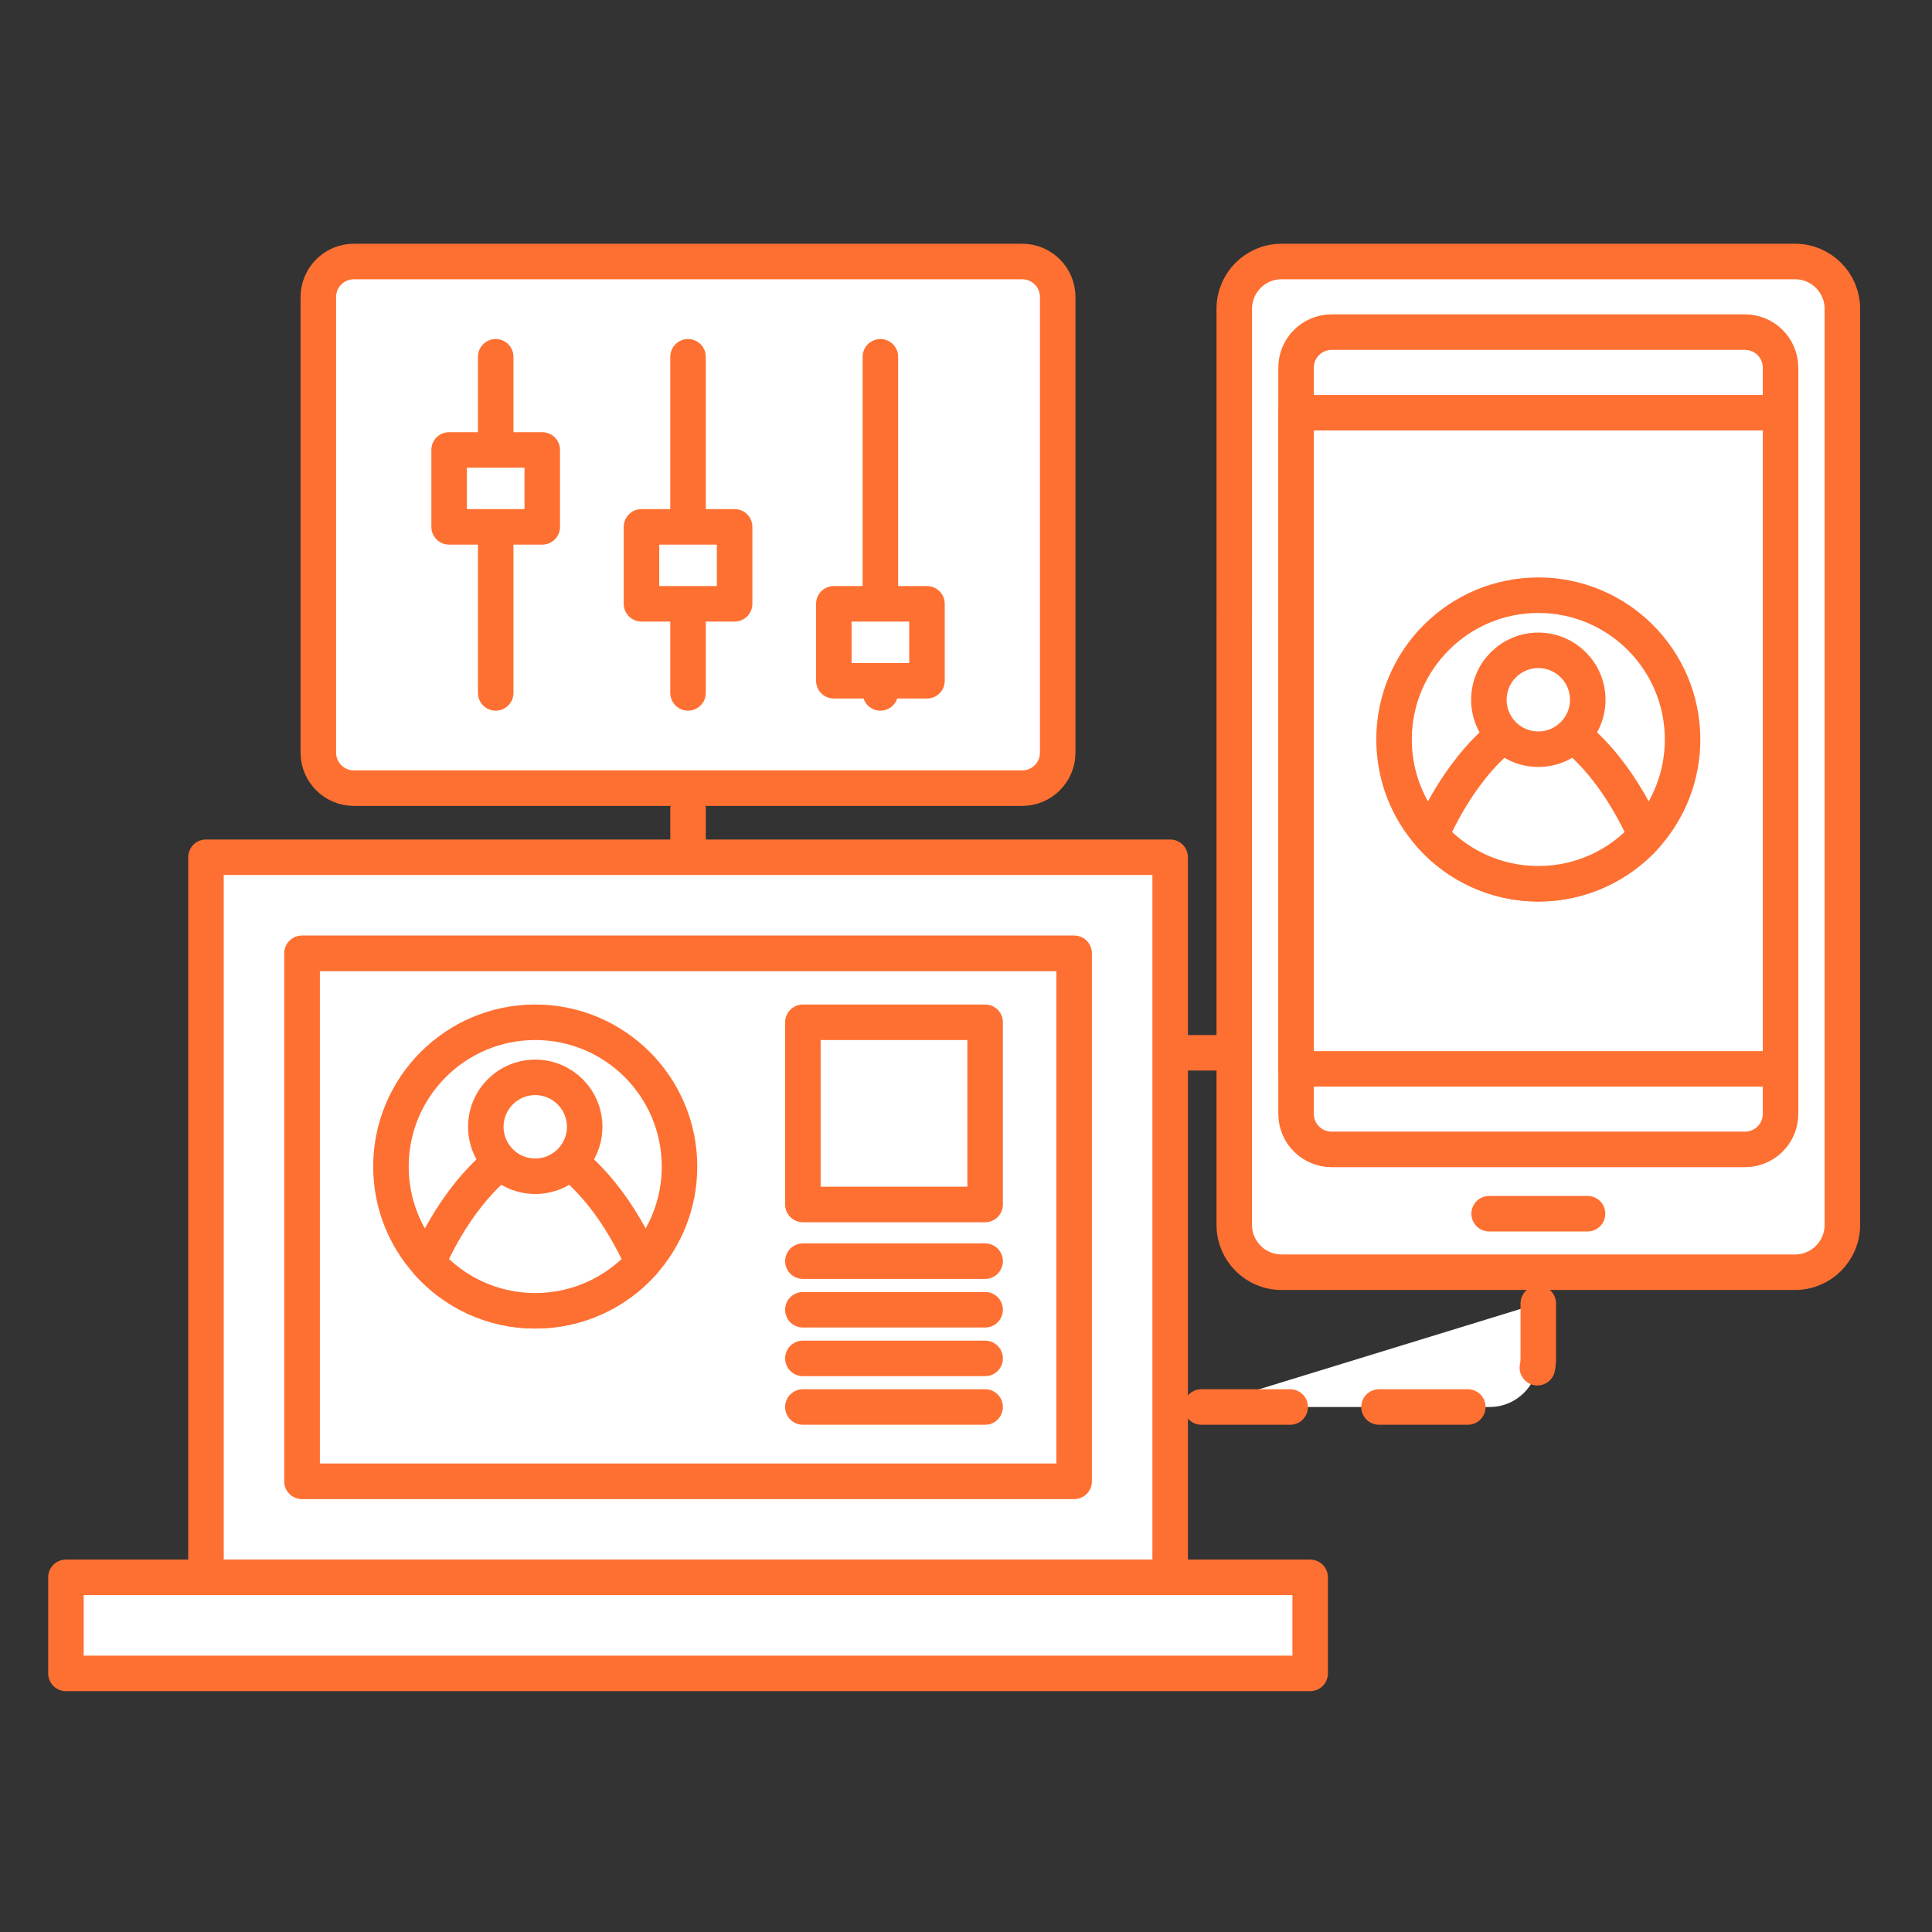 <?xml version="1.0" encoding="utf-8"?>
<!-- Generator: Adobe Illustrator 16.0.0, SVG Export Plug-In . SVG Version: 6.00 Build 0)  -->
<!DOCTYPE svg PUBLIC "-//W3C//DTD SVG 1.1//EN" "http://www.w3.org/Graphics/SVG/1.1/DTD/svg11.dtd">
<svg version="1.1" xmlns="http://www.w3.org/2000/svg" xmlns:xlink="http://www.w3.org/1999/xlink" x="0px" y="0px" width="70px"
	 height="70px" viewBox="0 0 70 70" enable-background="new 0 0 70 70" xml:space="preserve">
<rect x="0" y="0" width="70" height="70" fill="#333333" stroke="none"/>
<g id="Calque_1">
	<g>
		<g>
			<g>
				
					<path fill="#FFFFFF" stroke="#FE7032" stroke-width="1.287" stroke-linecap="round" stroke-linejoin="round" stroke-miterlimit="10" d="
					M44.72,19.686v-8.498c0-0.946,0.766-1.713,1.712-1.713h18.606c0.946,0,1.714,0.767,1.714,1.713v27.098v-1.389v7.485
					c0,0.945-0.768,1.713-1.714,1.713H46.432c-0.946,0-1.712-0.768-1.712-1.713V22.358V19.686z"/>
				<g>
					
						<path fill="#FFFFFF" stroke="#FE7032" stroke-width="1.287" stroke-linecap="round" stroke-linejoin="round" stroke-miterlimit="10" d="
						M63.226,41.645H48.246c-0.711,0-1.287-0.576-1.287-1.287V13.322c0-0.711,0.576-1.288,1.287-1.288h14.979
						c0.711,0,1.287,0.576,1.287,1.288v27.036C64.513,41.068,63.937,41.645,63.226,41.645z"/>
					
						<rect x="46.959" y="14.953" fill="#FFFFFF" stroke="#FE7032" stroke-width="1.287" stroke-linecap="round" stroke-linejoin="round" stroke-miterlimit="10" width="17.554" height="23.774"/>
				</g>
				
					<line fill="#FFFFFF" stroke="#FE7032" stroke-width="1.287" stroke-linecap="round" stroke-linejoin="round" stroke-miterlimit="10" x1="53.954" y1="43.975" x2="57.519" y2="43.975"/>
			</g>
			<g>
				
					<path fill="#FFFFFF" stroke="#FE7032" stroke-width="1.287" stroke-linecap="round" stroke-linejoin="round" stroke-miterlimit="10" d="
					M60.963,26.793c0,1.34-0.503,2.559-1.327,3.483c-0.96,1.071-2.351,1.744-3.9,1.744c-1.547,0-2.943-0.677-3.897-1.748
					c-0.83-0.925-1.33-2.143-1.33-3.48c0-2.884,2.344-5.227,5.228-5.227C58.623,21.566,60.963,23.909,60.963,26.793z"/>
				
					<path fill="#FFFFFF" stroke="#FE7032" stroke-width="1.287" stroke-linecap="round" stroke-linejoin="round" stroke-miterlimit="10" d="
					M59.636,30.277c-0.96,1.071-2.351,1.744-3.9,1.744c-1.547,0-2.943-0.677-3.897-1.748c0.72-1.594,1.951-3.541,3.897-4.43
					C57.686,26.732,58.917,28.679,59.636,30.277z"/>
				
					<circle fill="#FFFFFF" stroke="#FE7032" stroke-width="1.287" stroke-linecap="round" stroke-linejoin="round" stroke-miterlimit="10" cx="55.736" cy="25.354" r="1.791"/>
			</g>
		</g>
		<g>
			<g>
				
					<rect x="10.941" y="34.539" fill="#FFFFFF" stroke="#FE7032" stroke-width="1.287" stroke-linecap="round" stroke-linejoin="round" stroke-miterlimit="10" width="27.977" height="19.133"/>
				
					<path fill="#FFFFFF" stroke="#FE7032" stroke-width="1.287" stroke-linecap="round" stroke-linejoin="round" stroke-miterlimit="10" d="
					M42.396,31.06H7.463V57.15h34.934V31.06z M38.918,53.672H10.941V34.539h27.977V53.672z"/>
			</g>
			
				<rect x="2.389" y="57.15" fill="#FFFFFF" stroke="#FE7032" stroke-width="1.287" stroke-linecap="round" stroke-linejoin="round" stroke-miterlimit="10" width="45.081" height="3.48"/>
			<g>
				<g>
					
						<path fill="#FFFFFF" stroke="#FE7032" stroke-width="1.287" stroke-linecap="round" stroke-linejoin="round" stroke-miterlimit="10" d="
						M24.62,42.266c0,1.34-0.503,2.559-1.327,3.483c-0.96,1.07-2.352,1.743-3.9,1.743s-2.943-0.675-3.897-1.747
						c-0.831-0.925-1.331-2.143-1.331-3.479c0-2.884,2.343-5.227,5.228-5.227C22.28,37.039,24.62,39.382,24.62,42.266z"/>
					
						<path fill="#FFFFFF" stroke="#FE7032" stroke-width="1.287" stroke-linecap="round" stroke-linejoin="round" stroke-miterlimit="10" d="
						M23.293,45.749c-0.96,1.07-2.352,1.743-3.9,1.743s-2.943-0.675-3.897-1.747c0.718-1.594,1.95-3.542,3.897-4.43
						C21.343,42.203,22.574,44.151,23.293,45.749z"/>
					
						<circle fill="#FFFFFF" stroke="#FE7032" stroke-width="1.287" stroke-linecap="round" stroke-linejoin="round" stroke-miterlimit="10" cx="19.393" cy="40.826" r="1.791"/>
				</g>
				<g>
					
						<rect x="29.09" y="37.039" fill="#FFFFFF" stroke="#FE7032" stroke-width="1.287" stroke-linecap="round" stroke-linejoin="round" stroke-miterlimit="10" width="6.603" height="6.602"/>
					
						<line fill="#FFFFFF" stroke="#FE7032" stroke-width="1.287" stroke-linecap="round" stroke-linejoin="round" stroke-miterlimit="10" x1="29.09" y1="45.694" x2="35.693" y2="45.694"/>
					
						<line fill="#FFFFFF" stroke="#FE7032" stroke-width="1.287" stroke-linecap="round" stroke-linejoin="round" stroke-miterlimit="10" x1="29.09" y1="47.455" x2="35.693" y2="47.455"/>
					
						<line fill="#FFFFFF" stroke="#FE7032" stroke-width="1.287" stroke-linecap="round" stroke-linejoin="round" stroke-miterlimit="10" x1="29.09" y1="49.217" x2="35.693" y2="49.217"/>
					
						<line fill="#FFFFFF" stroke="#FE7032" stroke-width="1.287" stroke-linecap="round" stroke-linejoin="round" stroke-miterlimit="10" x1="29.09" y1="50.978" x2="35.693" y2="50.978"/>
				</g>
			</g>
		</g>
		<g>
			
				<path fill="#FFFFFF" stroke="#FE7032" stroke-width="1.287" stroke-linecap="round" stroke-linejoin="round" stroke-miterlimit="10" d="
				M37.037,28.556H12.822c-0.711,0-1.288-0.576-1.288-1.288V10.763c0-0.711,0.577-1.288,1.288-1.288h24.215
				c0.71,0,1.286,0.577,1.286,1.288v16.505C38.323,27.979,37.747,28.556,37.037,28.556z"/>
			<g>
				
					<line fill="#FFFFFF" stroke="#FE7032" stroke-width="1.287" stroke-linecap="round" stroke-linejoin="round" stroke-miterlimit="10" x1="17.96" y1="12.927" x2="17.96" y2="25.105"/>
				
					<rect x="16.272" y="16.302" fill="#FFFFFF" stroke="#FE7032" stroke-width="1.287" stroke-linecap="round" stroke-linejoin="round" stroke-miterlimit="10" width="3.375" height="2.787"/>
				
					<line fill="#FFFFFF" stroke="#FE7032" stroke-width="1.287" stroke-linecap="round" stroke-linejoin="round" stroke-miterlimit="10" x1="24.929" y1="12.927" x2="24.929" y2="25.105"/>
				
					<rect x="23.242" y="19.089" fill="#FFFFFF" stroke="#FE7032" stroke-width="1.287" stroke-linecap="round" stroke-linejoin="round" stroke-miterlimit="10" width="3.375" height="2.788"/>
				
					<line fill="#FFFFFF" stroke="#FE7032" stroke-width="1.287" stroke-linecap="round" stroke-linejoin="round" stroke-miterlimit="10" x1="31.898" y1="12.927" x2="31.898" y2="25.105"/>
				
					<rect x="30.211" y="21.877" fill="#FFFFFF" stroke="#FE7032" stroke-width="1.287" stroke-linecap="round" stroke-linejoin="round" stroke-miterlimit="10" width="3.375" height="2.788"/>
			</g>
		</g>
		
			<line fill="#FFFFFF" stroke="#FE7032" stroke-width="1.287" stroke-linecap="round" stroke-linejoin="round" stroke-miterlimit="10" x1="24.929" y1="30.493" x2="24.929" y2="29.302"/>
		
			<line fill="#FFFFFF" stroke="#FE7032" stroke-width="1.287" stroke-linecap="round" stroke-linejoin="round" stroke-miterlimit="10" x1="44.153" y1="38.144" x2="42.962" y2="38.144"/>
		
			<path fill="#FFFFFF" stroke="#FE7032" stroke-width="1.287" stroke-linecap="round" stroke-linejoin="round" stroke-miterlimit="10" stroke-dasharray="3.218" d="
			M43.528,50.978h10.446c0.974,0,1.761-0.789,1.761-1.761v-1.989"/>
	</g>
</g>
<g id="Calque_2" display="none">
	<g display="inline">
		
			<path fill="#FFFFFF" stroke="#FE7032" stroke-width="1.287" stroke-linecap="round" stroke-linejoin="round" stroke-miterlimit="10" d="
			M38.17,9.368V6.663c0.329,0.574,1.838,1.3,3.585,1.981c1.01,0.393,2.06,0.667,3.12,0.893c10.799,2.299,9.45,14.916,9.45,14.916
			c0.621,6.835-5.393,6.44-5.393,6.44l-7.885-2.137l-7.887,2.137c0,0-6.013,0.395-5.392-6.44
			C27.769,24.453,26.207,11.115,38.17,9.368z"/>
		
			<path fill="#FFFFFF" stroke="#FE7032" stroke-width="1.287" stroke-linecap="round" stroke-linejoin="round" stroke-miterlimit="10" d="
			M31.49,22.516c2.057-1.249,3.343-3.066,3.343-3.066c3.331,3.528,9.897,3.061,9.897,3.061l-2.015-3.19
			c4.034,0.017,7.878,3.19,7.878,3.19c0.781,0.338,1.356,1.464,1.356,2.813c0,1.615-0.82,2.932-1.84,2.932
			c-0.051,0-0.103-0.023-0.151-0.028c-1.073,3.745-3.386,6.959-6.638,7.996v4.034l-2.272,4.196l-2.273-4.196v-4.04
			c-3.229-1.043-5.551-4.256-6.632-7.99c-0.051,0.005-0.102,0.028-0.157,0.028c-1.019,0-1.84-1.317-1.84-2.932
			C30.145,23.979,30.713,22.859,31.49,22.516z"/>
		
			<path fill="#FFFFFF" stroke="#FE7032" stroke-width="1.287" stroke-linecap="round" stroke-linejoin="round" stroke-miterlimit="10" d="
			M42.714,32.017c-0.4,0.471-1,0.771-1.666,0.771c-0.668,0-1.267-0.3-1.669-0.771"/>
		<g>
			
				<path fill="#FFFFFF" stroke="#FE7032" stroke-width="1.287" stroke-linecap="round" stroke-linejoin="round" stroke-miterlimit="10" d="
				M46.823,26.021c-0.403-0.471-1.001-0.771-1.668-0.771c-0.669,0-1.266,0.3-1.668,0.771l0.755,0.526"/>
			
				<path fill="#FFFFFF" stroke="#FE7032" stroke-width="1.287" stroke-linecap="round" stroke-linejoin="round" stroke-miterlimit="10" d="
				M38.607,26.021c-0.402-0.471-0.999-0.771-1.669-0.771c-0.667,0-1.265,0.3-1.667,0.771l0.755,0.526"/>
		</g>
		
			<path fill="#FFFFFF" stroke="#FE7032" stroke-width="1.287" stroke-linecap="round" stroke-linejoin="round" stroke-miterlimit="10" d="
			M31.658,41.344l7.116-1.087l2.273,4.196l2.272-4.196l7.115,1.087c2.956,0.826,4.954,3.182,4.954,5.836v16.263H26.705V47.18
			C26.705,44.525,28.703,42.17,31.658,41.344z"/>
		<g>
			
				<line fill="#FFFFFF" stroke="#FE7032" stroke-width="1.287" stroke-linecap="round" stroke-linejoin="round" stroke-miterlimit="10" x1="48.933" y1="50.739" x2="48.933" y2="60.034"/>
			
				<line fill="#FFFFFF" stroke="#FE7032" stroke-width="1.287" stroke-linecap="round" stroke-linejoin="round" stroke-miterlimit="10" x1="33.162" y1="50.739" x2="33.162" y2="63.442"/>
		</g>
		<g>
			
				<path fill="#FFFFFF" stroke="#FE7032" stroke-width="1.287" stroke-linecap="round" stroke-linejoin="round" stroke-miterlimit="10" d="
				M31.922,60.104H4.963c-1.421,0-2.574-1.152-2.574-2.574V42.16c0-1.423,1.153-2.574,2.574-2.574h26.958
				c1.421,0,2.575,1.151,2.575,2.574v15.37C34.497,58.952,33.343,60.104,31.922,60.104z"/>
			
				<rect x="7.396" y="60.104" fill="#FFFFFF" stroke="#FE7032" stroke-width="1.287" stroke-linecap="round" stroke-linejoin="round" stroke-miterlimit="10" width="38.381" height="3.338"/>
		</g>
		
			<line fill="#FFFFFF" stroke="#FE7032" stroke-width="1.287" stroke-linecap="round" stroke-linejoin="round" stroke-miterlimit="10" x1="45.776" y1="63.442" x2="66.752" y2="63.442"/>
		
			<rect x="2.389" y="12.198" fill="#FFFFFF" stroke="#FE7032" stroke-width="1.287" stroke-linecap="round" stroke-linejoin="round" stroke-miterlimit="10" width="20.002" height="19.843"/>
		
			<rect x="2.389" y="12.198" fill="#FFFFFF" stroke="#FE7032" stroke-width="1.287" stroke-linecap="round" stroke-linejoin="round" stroke-miterlimit="10" width="20.002" height="4.416"/>
		<g>
			
				<line fill="#FFFFFF" stroke="#FE7032" stroke-width="1.287" stroke-linecap="round" stroke-linejoin="round" stroke-miterlimit="10" x1="4.795" y1="19.488" x2="10.961" y2="19.488"/>
			
				<line fill="#FFFFFF" stroke="#FE7032" stroke-width="1.287" stroke-linecap="round" stroke-linejoin="round" stroke-miterlimit="10" x1="4.795" y1="21.919" x2="15.773" y2="21.919"/>
			
				<line fill="#FFFFFF" stroke="#FE7032" stroke-width="1.287" stroke-linecap="round" stroke-linejoin="round" stroke-miterlimit="10" x1="13.819" y1="19.488" x2="15.773" y2="19.488"/>
			
				<line fill="#FFFFFF" stroke="#FE7032" stroke-width="1.287" stroke-linecap="round" stroke-linejoin="round" stroke-miterlimit="10" x1="18.029" y1="21.919" x2="19.984" y2="21.919"/>
		</g>
		
			<rect x="5.772" y="25.342" fill="#FFFFFF" stroke="#FE7032" stroke-width="1.287" stroke-linecap="round" stroke-linejoin="round" stroke-miterlimit="10" width="20.002" height="19.842"/>
		
			<rect x="5.772" y="25.342" fill="#FFFFFF" stroke="#FE7032" stroke-width="1.287" stroke-linecap="round" stroke-linejoin="round" stroke-miterlimit="10" width="20.002" height="4.416"/>
		<g>
			<g>
				
					<polyline fill="#FFFFFF" stroke="#FE7032" stroke-width="1.287" stroke-linecap="round" stroke-linejoin="round" stroke-miterlimit="10" points="
					11.276,40.032 8.278,37.099 11.276,34.165 				"/>
				
					<polyline fill="#FFFFFF" stroke="#FE7032" stroke-width="1.287" stroke-linecap="round" stroke-linejoin="round" stroke-miterlimit="10" points="
					20.271,34.165 23.27,37.099 20.271,40.032 				"/>
			</g>
			
				<line fill="#FFFFFF" stroke="#FE7032" stroke-width="1.287" stroke-linecap="round" stroke-linejoin="round" stroke-miterlimit="10" x1="13.425" y1="42.598" x2="18.122" y2="32.381"/>
		</g>
	</g>
</g>
<g id="Calque_3" display="none">
	<g display="inline">
		<g>
			<path fill="#FFFFFF" stroke="#FE7032" stroke-width="0.644" stroke-miterlimit="10" d="M58.755,44.152H10.862
				c-0.311,0-0.564-0.253-0.564-0.563V12.695c0-0.311,0.253-0.563,0.564-0.563h47.893c0.312,0,0.563,0.252,0.563,0.563V43.59
				C59.318,43.899,59.066,44.152,58.755,44.152z"/>
			<path fill="#FFFFFF" stroke="#FE7032" stroke-width="0.644" stroke-miterlimit="10" d="M22.62,12.132H10.789
				c-0.271,0-0.491,0.219-0.491,0.49v31.041c0,0.271,0.22,0.49,0.491,0.49H22.62V12.132z"/>
			<path fill="#FFFFFF" stroke="#FE7032" stroke-width="0.644" stroke-miterlimit="10" d="M58.829,12.132H45.774v32.021h13.055
				c0.27,0,0.489-0.22,0.489-0.49V12.622C59.318,12.351,59.099,12.132,58.829,12.132z"/>
			
				<path fill="none" stroke="#FE7032" stroke-width="1.287" stroke-linecap="round" stroke-linejoin="round" stroke-miterlimit="10" d="
				M58.755,44.152H10.862c-0.311,0-0.564-0.253-0.564-0.563V12.695c0-0.311,0.253-0.563,0.564-0.563h47.893
				c0.312,0,0.563,0.252,0.563,0.563V43.59C59.318,43.899,59.066,44.152,58.755,44.152z"/>
			<path fill="#FFFFFF" stroke="#FE7032" stroke-width="0.644" stroke-miterlimit="10" d="M55.123,40.595h-40.63
				c-0.311,0-0.563-0.252-0.563-0.563V16.385c0-0.312,0.252-0.563,0.563-0.563h40.63c0.313,0,0.564,0.252,0.564,0.563v23.646
				C55.688,40.343,55.436,40.595,55.123,40.595z"/>
			<path fill="#FFFFFF" stroke="#FE7032" stroke-width="0.644" stroke-miterlimit="10" d="M55.688,21.088v-4.776
				c0-0.271-0.22-0.491-0.49-0.491H14.42c-0.271,0-0.491,0.219-0.491,0.491v4.776H55.688z"/>
			
				<rect x="13.93" y="27.063" fill="#FFFFFF" stroke="#FE7032" stroke-width="0.644" stroke-miterlimit="10" width="41.758" height="4.108"/>
			<path fill="#FFFFFF" stroke="#FE7032" stroke-width="0.644" stroke-miterlimit="10" d="M13.93,36.025v4.078
				c0,0.271,0.219,0.491,0.491,0.491h40.777c0.271,0,0.49-0.22,0.49-0.491v-4.078H13.93z"/>
			
				<path fill="none" stroke="#FE7032" stroke-width="1.287" stroke-linecap="round" stroke-linejoin="round" stroke-miterlimit="10" d="
				M55.123,40.595h-40.63c-0.311,0-0.563-0.252-0.563-0.563V16.385c0-0.312,0.252-0.563,0.563-0.563h40.63
				c0.313,0,0.564,0.252,0.564,0.563v23.646C55.688,40.343,55.436,40.595,55.123,40.595z"/>
			<polygon fill="#FFFFFF" stroke="#FE7032" stroke-width="0.644" stroke-miterlimit="10" points="25.584,52.585 28.22,44.152 
				41.266,44.152 43.901,52.585 			"/>
			<polygon fill="#FFFFFF" stroke="#FE7032" stroke-width="0.644" stroke-miterlimit="10" points="34.57,52.585 43.901,52.585 
				41.266,44.152 34.57,44.152 			"/>
			
				<polygon fill="none" stroke="#FE7032" stroke-width="1.287" stroke-linecap="round" stroke-linejoin="round" stroke-miterlimit="10" points="
				25.584,52.585 28.22,44.152 41.266,44.152 43.901,52.585 			"/>
			<path fill="#FFFFFF" stroke="#FE7032" stroke-width="0.644" stroke-miterlimit="10" d="M45.272,56.671H23.027
				c-0.188,0-0.341-0.153-0.341-0.343v-3.401c0-0.188,0.153-0.342,0.341-0.342h22.246c0.188,0,0.341,0.154,0.341,0.342v3.401
				C45.613,56.518,45.461,56.671,45.272,56.671z"/>
			
				<path fill="none" stroke="#FE7032" stroke-width="1.287" stroke-linecap="round" stroke-linejoin="round" stroke-miterlimit="10" d="
				M45.272,56.671H23.027c-0.188,0-0.341-0.153-0.341-0.343v-3.401c0-0.188,0.153-0.342,0.341-0.342h22.246
				c0.188,0,0.341,0.154,0.341,0.342v3.401C45.613,56.518,45.461,56.671,45.272,56.671z"/>
		</g>
		<g>
			
				<rect x="15.915" y="15.821" fill="#FFFFFF" stroke="#FE7032" stroke-width="0.644" stroke-miterlimit="10" width="37.972" height="24.713"/>
			
				<rect x="15.915" y="15.821" fill="none" stroke="#FE7032" stroke-width="1.287" stroke-linecap="round" stroke-linejoin="round" stroke-miterlimit="10" width="37.972" height="24.713"/>
			
				<rect x="15.915" y="15.821" fill="#FFFFFF" stroke="#FE7032" stroke-width="0.644" stroke-miterlimit="10" width="37.972" height="4.701"/>
			
				<rect x="17.597" y="22.263" fill="#FFFFFF" stroke="#FE7032" stroke-width="0.644" stroke-miterlimit="10" width="6.519" height="16.048"/>
			
				<rect x="15.915" y="15.821" fill="none" stroke="#FE7032" stroke-width="1.287" stroke-linecap="round" stroke-linejoin="round" stroke-miterlimit="10" width="37.972" height="4.701"/>
		</g>
		<g>
			
				<line fill="none" stroke="#FE7032" stroke-width="1.287" stroke-linecap="round" stroke-linejoin="round" stroke-miterlimit="10" x1="26.404" y1="24.176" x2="49.949" y2="24.176"/>
			
				<line fill="none" stroke="#FE7032" stroke-width="1.287" stroke-linecap="round" stroke-linejoin="round" stroke-miterlimit="10" x1="26.404" y1="27.112" x2="30.37" y2="27.112"/>
			
				<line fill="none" stroke="#FE7032" stroke-width="1.287" stroke-linecap="round" stroke-linejoin="round" stroke-miterlimit="10" x1="32.589" y1="27.324" x2="37.04" y2="27.324"/>
			
				<line fill="none" stroke="#FE7032" stroke-width="1.287" stroke-linecap="round" stroke-linejoin="round" stroke-miterlimit="10" x1="50.226" y1="27.612" x2="46.969" y2="27.612"/>
			
				<line fill="none" stroke="#FE7032" stroke-width="1.287" stroke-linecap="round" stroke-linejoin="round" stroke-miterlimit="10" x1="39.117" y1="27.612" x2="43.766" y2="27.612"/>
			
				<line fill="none" stroke="#FE7032" stroke-width="1.287" stroke-linecap="round" stroke-linejoin="round" stroke-miterlimit="10" x1="29.576" y1="29.724" x2="32.919" y2="29.724"/>
			
				<line fill="none" stroke="#FE7032" stroke-width="1.287" stroke-linecap="round" stroke-linejoin="round" stroke-miterlimit="10" x1="37.04" y1="29.998" x2="40.287" y2="29.998"/>
			
				<line fill="none" stroke="#FE7032" stroke-width="1.287" stroke-linecap="round" stroke-linejoin="round" stroke-miterlimit="10" x1="43.638" y1="30.049" x2="48.032" y2="30.049"/>
			
				<line fill="none" stroke="#FE7032" stroke-width="1.287" stroke-linecap="round" stroke-linejoin="round" stroke-miterlimit="10" stroke-dasharray="3.218,5.149" x1="26.717" y1="32.422" x2="50.226" y2="32.422"/>
			
				<line fill="none" stroke="#FE7032" stroke-width="1.287" stroke-linecap="round" stroke-linejoin="round" stroke-miterlimit="10" stroke-dasharray="9.654,5.149" x1="26.717" y1="35.448" x2="50.226" y2="35.448"/>
			<g>
				<g>
					<g>
						
							<line fill="none" stroke="#FE7032" stroke-width="1.287" stroke-linecap="round" stroke-linejoin="round" x1="26.717" y1="38.311" x2="29.935" y2="38.311"/>
						
							<line fill="none" stroke="#FE7032" stroke-width="1.287" stroke-linecap="round" stroke-linejoin="round" stroke-dasharray="6.566,5.253" x1="35.188" y1="38.311" x2="44.381" y2="38.311"/>
						
							<line fill="none" stroke="#FE7032" stroke-width="1.287" stroke-linecap="round" stroke-linejoin="round" x1="47.007" y1="38.311" x2="50.226" y2="38.311"/>
					</g>
				</g>
			</g>
		</g>
		<g>
			<g>
				<g>
					
						<line fill="none" stroke="#FE7032" stroke-width="1.287" stroke-linecap="round" stroke-linejoin="round" x1="18.943" y1="18.526" x2="22.161" y2="18.526"/>
					
						<line fill="none" stroke="#FE7032" stroke-width="1.287" stroke-linecap="round" stroke-linejoin="round" stroke-dasharray="5.563,4.45" x1="26.611" y1="18.526" x2="44.412" y2="18.526"/>
					
						<line fill="none" stroke="#FE7032" stroke-width="1.287" stroke-linecap="round" stroke-linejoin="round" x1="46.639" y1="18.526" x2="49.856" y2="18.526"/>
				</g>
			</g>
		</g>
		<g>
			<path fill="#FFFFFF" stroke="#FE7032" stroke-width="0.644" stroke-miterlimit="10" d="M41.234,21.509H26.987
				c-0.366,0-0.664-0.297-0.664-0.664v-8.24c0-0.367,0.297-0.664,0.664-0.664h14.247c0.367,0,0.664,0.297,0.664,0.664v8.24
				C41.898,21.212,41.602,21.509,41.234,21.509z"/>
			<path fill="#FFFFFF" stroke="#FE7032" stroke-width="0.644" stroke-miterlimit="10" d="M66.088,29.889H51.842
				c-0.367,0-0.664-0.298-0.664-0.664v-8.241c0-0.366,0.297-0.664,0.664-0.664h14.246c0.367,0,0.664,0.297,0.664,0.664v8.241
				C66.752,29.591,66.455,29.889,66.088,29.889z"/>
			<path fill="#FFFFFF" stroke="#FE7032" stroke-width="0.644" stroke-miterlimit="10" d="M64.265,47.476H50.018
				c-0.366,0-0.663-0.297-0.663-0.663v-8.241c0-0.366,0.297-0.663,0.663-0.663h14.247c0.367,0,0.663,0.297,0.663,0.663v8.241
				C64.928,47.179,64.632,47.476,64.265,47.476z"/>
			<path fill="#FFFFFF" stroke="#FE7032" stroke-width="0.644" stroke-miterlimit="10" d="M17.3,29.468H3.053
				c-0.366,0-0.664-0.297-0.664-0.664v-8.241c0-0.367,0.297-0.664,0.664-0.664H17.3c0.366,0,0.663,0.297,0.663,0.664v8.241
				C17.963,29.171,17.666,29.468,17.3,29.468z"/>
			<path fill="#FFFFFF" stroke="#FE7032" stroke-width="0.644" stroke-miterlimit="10" d="M19.915,47.688H5.669
				c-0.367,0-0.664-0.3-0.664-0.665v-8.241c0-0.367,0.297-0.663,0.664-0.663h14.246c0.367,0,0.665,0.296,0.665,0.663v8.241
				C20.579,47.388,20.282,47.688,19.915,47.688z"/>
			<path fill="#FFFFFF" stroke="#FE7032" stroke-width="0.644" stroke-miterlimit="10" d="M41.32,11.941h-7.318v9.568h7.318
				c0.32,0,0.578-0.259,0.578-0.578v-8.413C41.898,12.199,41.641,11.941,41.32,11.941z"/>
			<path fill="#FFFFFF" stroke="#FE7032" stroke-width="0.644" stroke-miterlimit="10" d="M66.088,29.889H51.842
				c-0.367,0-0.664-0.298-0.664-0.664v-8.241c0-0.366,0.297-0.664,0.664-0.664h14.246c0.367,0,0.664,0.297,0.664,0.664v8.241
				C66.752,29.591,66.455,29.889,66.088,29.889z"/>
			<path fill="#FFFFFF" stroke="#FE7032" stroke-width="0.644" stroke-miterlimit="10" d="M66.174,20.32H58.65v9.569h7.523
				c0.319,0,0.578-0.259,0.578-0.578v-8.414C66.752,20.58,66.493,20.32,66.174,20.32z"/>
			<path fill="#FFFFFF" stroke="#FE7032" stroke-width="0.644" stroke-miterlimit="10" d="M64.265,47.476H50.018
				c-0.366,0-0.663-0.297-0.663-0.663v-8.241c0-0.366,0.297-0.663,0.663-0.663h14.247c0.367,0,0.663,0.297,0.663,0.663v8.241
				C64.928,47.179,64.632,47.476,64.265,47.476z"/>
			<path fill="#FFFFFF" stroke="#FE7032" stroke-width="0.644" stroke-miterlimit="10" d="M17.3,29.468H3.053
				c-0.366,0-0.664-0.297-0.664-0.664v-8.241c0-0.367,0.297-0.664,0.664-0.664H17.3c0.366,0,0.663,0.297,0.663,0.664v8.241
				C17.963,29.171,17.666,29.468,17.3,29.468z"/>
			<path fill="#FFFFFF" stroke="#FE7032" stroke-width="0.644" stroke-miterlimit="10" d="M17.385,19.9h-6.911v9.568h6.911
				c0.319,0,0.578-0.258,0.578-0.578v-8.413C17.963,20.159,17.705,19.9,17.385,19.9z"/>
			<path fill="#FFFFFF" stroke="#FE7032" stroke-width="0.644" stroke-miterlimit="10" d="M20.001,38.118h-7.287v9.569h7.287
				c0.319,0,0.578-0.261,0.578-0.579v-8.412C20.579,38.377,20.32,38.118,20.001,38.118z"/>
			
				<path fill="none" stroke="#FE7032" stroke-width="1.287" stroke-linecap="round" stroke-linejoin="round" stroke-miterlimit="10" d="
				M41.234,21.509H26.987c-0.366,0-0.664-0.297-0.664-0.664v-8.24c0-0.367,0.297-0.664,0.664-0.664h14.247
				c0.367,0,0.664,0.297,0.664,0.664v8.24C41.898,21.212,41.602,21.509,41.234,21.509z"/>
			
				<path fill="none" stroke="#FE7032" stroke-width="1.287" stroke-linecap="round" stroke-linejoin="round" stroke-miterlimit="10" d="
				M66.088,29.889H51.842c-0.367,0-0.664-0.298-0.664-0.664v-8.241c0-0.366,0.297-0.664,0.664-0.664h14.246
				c0.367,0,0.664,0.297,0.664,0.664v8.241C66.752,29.591,66.455,29.889,66.088,29.889z"/>
			
				<path fill="none" stroke="#FE7032" stroke-width="1.287" stroke-linecap="round" stroke-linejoin="round" stroke-miterlimit="10" d="
				M64.265,47.476H50.018c-0.366,0-0.663-0.297-0.663-0.663v-8.241c0-0.366,0.297-0.663,0.663-0.663h14.247
				c0.367,0,0.663,0.297,0.663,0.663v8.241C64.928,47.179,64.632,47.476,64.265,47.476z"/>
			
				<path fill="none" stroke="#FE7032" stroke-width="1.287" stroke-linecap="round" stroke-linejoin="round" stroke-miterlimit="10" d="
				M17.3,29.468H3.053c-0.366,0-0.664-0.297-0.664-0.664v-8.241c0-0.367,0.297-0.664,0.664-0.664H17.3
				c0.366,0,0.663,0.297,0.663,0.664v8.241C17.963,29.171,17.666,29.468,17.3,29.468z"/>
			
				<path fill="none" stroke="#FE7032" stroke-width="1.287" stroke-linecap="round" stroke-linejoin="round" stroke-miterlimit="10" d="
				M19.915,47.688H5.669c-0.367,0-0.664-0.3-0.664-0.665v-8.241c0-0.367,0.297-0.663,0.664-0.663h14.246
				c0.367,0,0.665,0.296,0.665,0.663v8.241C20.579,47.388,20.282,47.688,19.915,47.688z"/>
		</g>
		<g>
			<path fill="#FFFFFF" stroke="#FE7032" stroke-width="0.644" stroke-miterlimit="10" d="M8.867,51.524
				c0.085-0.308,0.203-0.602,0.35-0.876l-0.94-0.877c0.432-0.71,1.02-1.317,1.716-1.77l0.903,0.922
				c0.252-0.141,0.519-0.257,0.799-0.346l0.107-1.336c0.387-0.087,0.789-0.131,1.202-0.131s0.814,0.044,1.202,0.131l-0.132,1.299
				c0.299,0.084,0.585,0.201,0.854,0.345l1.088-0.882c0.657,0.428,1.219,0.993,1.643,1.652l-1.014,0.933
				c0.162,0.292,0.291,0.605,0.381,0.936h1.393c0.074,0.358,0.112,0.731,0.112,1.113c0,0.419-0.047,0.829-0.135,1.22l-1.368-0.005
				c-0.083,0.302-0.198,0.591-0.342,0.862l1.003,0.856c-0.454,0.724-1.071,1.334-1.8,1.781l-0.778-0.963
				c-0.283,0.171-0.586,0.31-0.906,0.411v1.233c-0.388,0.085-0.789,0.131-1.202,0.131s-0.815-0.046-1.202-0.131l0-1.2
				c-0.317-0.09-0.621-0.217-0.903-0.377l-0.905,0.815c-0.674-0.437-1.246-1.02-1.674-1.7l0.976-0.699
				c-0.163-0.278-0.294-0.577-0.391-0.891l-1.292-0.125c-0.088-0.391-0.136-0.801-0.136-1.22c0-0.382,0.039-0.754,0.112-1.113H8.867
				z"/>
			
				<path fill="none" stroke="#FE7032" stroke-width="1.287" stroke-linecap="round" stroke-linejoin="round" stroke-miterlimit="10" d="
				M8.867,51.524c0.085-0.308,0.203-0.602,0.35-0.876l-0.94-0.877c0.432-0.71,1.02-1.317,1.716-1.77l0.903,0.922
				c0.252-0.141,0.519-0.257,0.799-0.346l0.107-1.336c0.387-0.087,0.789-0.131,1.202-0.131s0.814,0.044,1.202,0.131l-0.132,1.299
				c0.299,0.084,0.585,0.201,0.854,0.345l1.088-0.882c0.657,0.428,1.219,0.993,1.643,1.652l-1.014,0.933
				c0.162,0.292,0.291,0.605,0.381,0.936h1.393c0.074,0.358,0.112,0.731,0.112,1.113c0,0.419-0.047,0.829-0.135,1.22l-1.368-0.005
				c-0.083,0.302-0.198,0.591-0.342,0.862l1.003,0.856c-0.454,0.724-1.071,1.334-1.8,1.781l-0.778-0.963
				c-0.283,0.171-0.586,0.31-0.906,0.411v1.233c-0.388,0.085-0.789,0.131-1.202,0.131s-0.815-0.046-1.202-0.131l0-1.2
				c-0.317-0.09-0.621-0.217-0.903-0.377l-0.905,0.815c-0.674-0.437-1.246-1.02-1.674-1.7l0.976-0.699
				c-0.163-0.278-0.294-0.577-0.391-0.891l-1.292-0.125c-0.088-0.391-0.136-0.801-0.136-1.22c0-0.382,0.039-0.754,0.112-1.113H8.867
				z"/>
			<circle fill="#FFFFFF" stroke="#FE7032" stroke-width="0.644" stroke-miterlimit="10" cx="12.96" cy="52.69" r="2.781"/>
			
				<circle fill="none" stroke="#FE7032" stroke-width="1.287" stroke-linecap="round" stroke-linejoin="round" stroke-miterlimit="10" cx="12.96" cy="52.69" r="2.781"/>
		</g>
		<g>
			<path fill="#FF5E16" stroke="#FE7032" stroke-width="0.644" stroke-miterlimit="10" d="M33.251,18.573
				c-0.215,0.106-0.645,0.215-1.196,0.215c-1.276,0-2.237-0.806-2.237-2.291c0-1.417,0.961-2.379,2.365-2.379
				c0.564,0,0.921,0.122,1.075,0.203l-0.141,0.478c-0.223-0.108-0.538-0.189-0.914-0.189c-1.062,0-1.767,0.678-1.767,1.868
				c0,1.108,0.638,1.82,1.74,1.82c0.356,0,0.718-0.074,0.955-0.188L33.251,18.573z"/>
			<path fill="#FF5E16" stroke="#FE7032" stroke-width="0.644" stroke-miterlimit="10" d="M35.707,16.247
				c0.129,0,0.24,0.043,0.329,0.131c0.089,0.087,0.135,0.195,0.135,0.326c0,0.125-0.046,0.233-0.135,0.322
				c-0.089,0.09-0.2,0.135-0.329,0.135h-0.39v0.39c0,0.13-0.045,0.239-0.134,0.33c-0.09,0.089-0.198,0.134-0.323,0.134
				c-0.13,0-0.239-0.045-0.326-0.134c-0.088-0.09-0.131-0.199-0.131-0.33v-0.39h-0.397c-0.13,0-0.237-0.045-0.323-0.135
				c-0.084-0.089-0.127-0.196-0.127-0.322c0-0.131,0.043-0.239,0.127-0.326c0.085-0.088,0.193-0.131,0.323-0.131h0.397V15.85
				c0-0.129,0.043-0.238,0.131-0.326c0.086-0.087,0.196-0.131,0.326-0.131c0.125,0,0.233,0.044,0.323,0.131
				c0.089,0.088,0.134,0.197,0.134,0.326v0.397H35.707z"/>
			<path fill="#FF5E16" stroke="#FE7032" stroke-width="0.644" stroke-miterlimit="10" d="M38.483,16.247
				c0.131,0,0.239,0.043,0.329,0.131c0.09,0.087,0.135,0.195,0.135,0.326c0,0.125-0.045,0.233-0.135,0.322
				c-0.09,0.09-0.198,0.135-0.329,0.135h-0.391v0.39c0,0.13-0.044,0.239-0.135,0.33c-0.088,0.089-0.197,0.134-0.321,0.134
				c-0.131,0-0.239-0.045-0.327-0.134c-0.087-0.09-0.131-0.199-0.131-0.33v-0.39h-0.396c-0.131,0-0.238-0.045-0.323-0.135
				c-0.085-0.089-0.128-0.196-0.128-0.322c0-0.131,0.043-0.239,0.128-0.326c0.085-0.088,0.192-0.131,0.323-0.131h0.396V15.85
				c0-0.129,0.044-0.238,0.131-0.326c0.088-0.087,0.196-0.131,0.327-0.131c0.124,0,0.233,0.044,0.321,0.131
				c0.091,0.088,0.135,0.197,0.135,0.326v0.397H38.483z"/>
		</g>
		<g>
			<path fill="#FF5E16" stroke="#FE7032" stroke-width="0.644" stroke-miterlimit="10" d="M56.47,27.112
				c0.125,0,0.231,0.043,0.319,0.127c0.087,0.085,0.131,0.193,0.131,0.323c0,0.125-0.044,0.231-0.131,0.319
				c-0.088,0.087-0.194,0.131-0.319,0.131h-0.752c-0.126,0-0.229-0.042-0.308-0.125c-0.078-0.082-0.126-0.18-0.144-0.292v-4.37
				c0.018-0.112,0.065-0.208,0.144-0.289c0.079-0.081,0.182-0.124,0.308-0.127h0.752c0.125,0,0.231,0.044,0.319,0.131
				c0.087,0.086,0.131,0.194,0.131,0.319c0,0.13-0.044,0.238-0.131,0.322c-0.088,0.086-0.194,0.127-0.319,0.127h-0.304v3.402H56.47z
				"/>
			<path fill="#FF5E16" stroke="#FE7032" stroke-width="0.644" stroke-miterlimit="10" d="M60.24,24.82l-0.073,0.255
				c0.125,0,0.231,0.044,0.319,0.134c0.087,0.09,0.131,0.197,0.131,0.322c0,0.126-0.044,0.233-0.131,0.323
				c-0.088,0.09-0.194,0.135-0.319,0.135h-0.289l-0.257,0.799C59.586,26.91,59.513,27,59.4,27.059
				c-0.112,0.058-0.228,0.067-0.35,0.026c-0.122-0.036-0.21-0.108-0.268-0.218c-0.06-0.11-0.068-0.225-0.029-0.346l0.169-0.531
				h-0.27l-0.255,0.799c-0.036,0.121-0.108,0.211-0.218,0.27c-0.11,0.058-0.227,0.067-0.347,0.026
				c-0.12-0.036-0.211-0.108-0.27-0.218c-0.058-0.11-0.066-0.225-0.025-0.346l0.167-0.531h-0.007c-0.129,0-0.239-0.045-0.325-0.135
				c-0.088-0.089-0.132-0.197-0.132-0.323c0-0.125,0.044-0.232,0.132-0.322c0.086-0.09,0.196-0.134,0.325-0.134h0.288l0.082-0.255
				c-0.13,0-0.238-0.044-0.325-0.132c-0.089-0.087-0.132-0.195-0.132-0.326c0-0.122,0.043-0.225,0.132-0.313
				c0.087-0.087,0.195-0.131,0.325-0.131h0.283l0.248-0.793c0.036-0.121,0.111-0.21,0.225-0.266c0.115-0.055,0.231-0.067,0.353-0.03
				c0.117,0.036,0.203,0.11,0.259,0.221c0.057,0.113,0.069,0.227,0.038,0.343L59.3,23.919h0.275l0.241-0.793
				c0.046-0.121,0.122-0.21,0.232-0.269c0.109-0.059,0.223-0.067,0.34-0.027c0.125,0.031,0.218,0.103,0.275,0.215
				s0.069,0.229,0.033,0.349l-0.168,0.525c0.126,0,0.233,0.043,0.323,0.131c0.089,0.088,0.135,0.191,0.135,0.313
				c0,0.13-0.046,0.238-0.135,0.326c-0.09,0.088-0.197,0.132-0.323,0.132H60.24z M59.294,24.82h-0.277l-0.066,0.255h0.263
				L59.294,24.82z"/>
			<path fill="#FF5E16" stroke="#FE7032" stroke-width="0.644" stroke-miterlimit="10" d="M61.766,27.112h0.304v-3.402h-0.304
				c-0.125,0-0.23-0.041-0.319-0.127c-0.086-0.084-0.131-0.191-0.131-0.322c0-0.125,0.045-0.232,0.131-0.319
				c0.089-0.087,0.194-0.131,0.319-0.131h0.753c0.126,0.003,0.228,0.047,0.306,0.127c0.08,0.081,0.127,0.177,0.146,0.289v4.37
				c-0.02,0.111-0.066,0.209-0.146,0.292c-0.078,0.083-0.18,0.125-0.306,0.125h-0.753c-0.125,0-0.23-0.044-0.319-0.131
				c-0.086-0.088-0.131-0.194-0.131-0.319c0-0.13,0.045-0.238,0.131-0.323C61.535,27.155,61.641,27.112,61.766,27.112z"/>
		</g>
		<g>
			<path fill="#FF5E16" stroke="#FE7032" stroke-width="0.644" stroke-miterlimit="10" d="M53.246,40.724
				c0.094,0,0.181,0.034,0.259,0.104c0.079,0.069,0.117,0.155,0.117,0.261v2.741c0,0.047-0.01,0.094-0.03,0.136
				c-0.02,0.044-0.048,0.084-0.084,0.118c-0.037,0.034-0.077,0.061-0.122,0.081c-0.047,0.02-0.093,0.03-0.14,0.03
				c-0.087,0-0.166-0.035-0.239-0.105c-0.072-0.072-0.109-0.159-0.109-0.26v-0.893h-1.186v0.893c0,0.101-0.035,0.188-0.105,0.26
				c-0.071,0.07-0.157,0.105-0.259,0.105c-0.112,0-0.204-0.034-0.275-0.104c-0.07-0.069-0.107-0.157-0.11-0.262v-2.741
				c0-0.113,0.039-0.2,0.116-0.267c0.079-0.064,0.169-0.098,0.27-0.098c0.102,0,0.188,0.037,0.259,0.109
				c0.07,0.072,0.105,0.157,0.105,0.255v1.11h1.186v-1.11c0-0.098,0.037-0.183,0.109-0.255
				C53.08,40.761,53.159,40.724,53.246,40.724z"/>
			<path fill="#FF5E16" stroke="#FE7032" stroke-width="0.644" stroke-miterlimit="10" d="M56.211,40.719
				c0.105,0,0.193,0.036,0.264,0.108c0.07,0.073,0.105,0.159,0.105,0.261c0,0.106-0.035,0.192-0.105,0.261
				c-0.07,0.069-0.158,0.104-0.264,0.104h-0.609v2.371c0,0.104-0.035,0.192-0.104,0.265c-0.068,0.07-0.155,0.105-0.261,0.105
				s-0.192-0.035-0.262-0.105c-0.069-0.072-0.103-0.161-0.103-0.265v-2.371h-0.614c-0.103,0-0.188-0.035-0.26-0.104
				c-0.071-0.068-0.106-0.154-0.106-0.261c0-0.102,0.035-0.188,0.106-0.261c0.072-0.072,0.157-0.108,0.26-0.108H56.211z"/>
			<path fill="#FF5E16" stroke="#FE7032" stroke-width="0.644" stroke-miterlimit="10" d="M59.41,40.719
				c0.146,0,0.287,0.027,0.417,0.086c0.132,0.059,0.246,0.138,0.344,0.239c0.098,0.103,0.177,0.219,0.237,0.352
				c0.059,0.133,0.092,0.273,0.1,0.427v2.002c0,0.104-0.036,0.192-0.109,0.265c-0.072,0.07-0.156,0.105-0.255,0.105
				c-0.105,0-0.194-0.035-0.264-0.105c-0.07-0.072-0.105-0.161-0.105-0.265v-1.959c0-0.104-0.036-0.193-0.107-0.264
				c-0.07-0.069-0.156-0.105-0.257-0.105c-0.103,0-0.189,0.036-0.262,0.105c-0.073,0.07-0.109,0.159-0.109,0.264v1.959
				c0,0.104-0.035,0.192-0.106,0.265c-0.069,0.07-0.156,0.105-0.258,0.105c-0.101,0-0.188-0.035-0.258-0.105
				c-0.07-0.072-0.106-0.161-0.106-0.265v-1.959c0-0.104-0.035-0.193-0.106-0.264c-0.071-0.069-0.157-0.105-0.264-0.105
				c-0.101,0-0.188,0.036-0.259,0.105c-0.07,0.07-0.105,0.159-0.105,0.264v1.959c0,0.104-0.034,0.192-0.106,0.265
				c-0.07,0.07-0.158,0.105-0.264,0.105c-0.102,0-0.187-0.035-0.258-0.105c-0.07-0.072-0.106-0.161-0.106-0.265v-2.002
				c0-0.142,0.027-0.279,0.083-0.413c0.057-0.135,0.135-0.252,0.234-0.354c0.101-0.102,0.218-0.184,0.352-0.246
				c0.135-0.061,0.276-0.091,0.43-0.091c0.138,0,0.268,0.024,0.39,0.075c0.12,0.051,0.235,0.119,0.345,0.206
				c0.105-0.083,0.219-0.15,0.341-0.203C59.137,40.744,59.268,40.719,59.41,40.719z"/>
			<path fill="#FF5E16" stroke="#FE7032" stroke-width="0.644" stroke-miterlimit="10" d="M62.928,43.455
				c0.098,0,0.183,0.034,0.253,0.106c0.07,0.069,0.106,0.155,0.106,0.257c0,0.105-0.036,0.193-0.106,0.265
				c-0.07,0.07-0.155,0.105-0.253,0.105h-1.676c-0.104,0-0.191-0.035-0.26-0.105c-0.069-0.071-0.108-0.159-0.114-0.265v-2.736
				c0-0.102,0.035-0.188,0.108-0.258c0.072-0.07,0.161-0.105,0.266-0.105c0.095,0,0.18,0.035,0.254,0.105
				c0.073,0.07,0.111,0.156,0.111,0.258v2.373H62.928z"/>
		</g>
		<g>
			<path fill="#FF5E16" stroke="#FE7032" stroke-width="0.644" stroke-miterlimit="10" d="M9.435,43.518
				c0.121,0,0.227,0.044,0.316,0.132c0.09,0.087,0.134,0.195,0.134,0.325c0,0.046-0.007,0.087-0.023,0.127
				c-0.016,0.041-0.035,0.084-0.057,0.128c-0.13,0.229-0.314,0.412-0.551,0.548c-0.238,0.137-0.507,0.206-0.807,0.206H8.386
				c-0.224,0-0.435-0.04-0.632-0.118c-0.197-0.078-0.369-0.188-0.517-0.329c-0.148-0.142-0.267-0.309-0.356-0.502
				c-0.09-0.192-0.135-0.401-0.135-0.624v-1.096c0-0.224,0.042-0.435,0.124-0.632c0.083-0.198,0.198-0.37,0.343-0.518
				c0.146-0.148,0.317-0.265,0.515-0.351c0.197-0.085,0.417-0.127,0.658-0.127c0.13,0,0.247,0.012,0.35,0.033
				c0.184,0.031,0.354,0.092,0.512,0.182c0.236,0.134,0.425,0.322,0.564,0.564c0.018,0.032,0.035,0.069,0.051,0.114
				s0.023,0.087,0.023,0.128c0,0.126-0.044,0.233-0.134,0.323c-0.089,0.09-0.197,0.134-0.323,0.134
				c-0.099,0-0.179-0.025-0.242-0.077c-0.063-0.052-0.119-0.115-0.168-0.19c-0.053-0.092-0.128-0.163-0.222-0.216
				C8.72,41.637,8.622,41.6,8.5,41.567c-0.035-0.003-0.076-0.007-0.121-0.007c-0.107,0-0.207,0.02-0.295,0.058
				c-0.09,0.039-0.168,0.089-0.236,0.151s-0.121,0.139-0.162,0.229c-0.04,0.091-0.061,0.184-0.061,0.282v1.076
				c-0.004,0.104,0.013,0.2,0.051,0.293c0.039,0.091,0.091,0.17,0.161,0.238c0.069,0.066,0.15,0.121,0.242,0.161
				s0.196,0.06,0.313,0.06h0.081c0.134-0.026,0.242-0.064,0.323-0.114c0.089-0.055,0.164-0.126,0.222-0.215
				c0.049-0.076,0.101-0.139,0.155-0.188C9.227,43.542,9.315,43.518,9.435,43.518z"/>
			<path fill="#FF5E16" stroke="#FE7032" stroke-width="0.644" stroke-miterlimit="10" d="M13.441,40.688
				c0.184,0,0.356,0.036,0.518,0.107c0.162,0.072,0.302,0.172,0.424,0.297c0.121,0.125,0.218,0.269,0.292,0.433
				c0.074,0.163,0.114,0.339,0.124,0.526v2.476c0,0.13-0.044,0.237-0.135,0.325c-0.09,0.087-0.194,0.132-0.316,0.132
				c-0.129,0-0.238-0.045-0.325-0.132c-0.088-0.088-0.132-0.195-0.132-0.325v-2.421c0-0.13-0.043-0.238-0.131-0.325
				c-0.087-0.088-0.193-0.132-0.319-0.132c-0.125,0-0.232,0.044-0.322,0.132c-0.09,0.087-0.134,0.195-0.134,0.325v2.421
				c0,0.13-0.044,0.237-0.132,0.325c-0.087,0.087-0.194,0.132-0.319,0.132c-0.126,0-0.232-0.045-0.32-0.132
				c-0.087-0.088-0.13-0.195-0.13-0.325v-2.421c0-0.13-0.044-0.238-0.132-0.325c-0.087-0.088-0.196-0.132-0.325-0.132
				c-0.126,0-0.232,0.044-0.32,0.132c-0.087,0.087-0.131,0.195-0.131,0.325v2.421c0,0.13-0.044,0.237-0.131,0.325
				c-0.088,0.087-0.196,0.132-0.326,0.132c-0.125,0-0.232-0.045-0.32-0.132c-0.086-0.088-0.131-0.195-0.131-0.325v-2.476
				c0-0.174,0.035-0.344,0.105-0.511c0.069-0.165,0.166-0.311,0.289-0.437c0.123-0.125,0.267-0.227,0.434-0.303
				c0.166-0.076,0.343-0.113,0.531-0.113c0.17,0,0.33,0.031,0.48,0.094c0.15,0.063,0.292,0.147,0.427,0.255
				c0.129-0.103,0.27-0.187,0.42-0.252C13.104,40.72,13.267,40.688,13.441,40.688z"/>
			<path fill="#FF5E16" stroke="#FE7032" stroke-width="0.644" stroke-miterlimit="10" d="M16.5,41.596
				c-0.108,0-0.199,0.038-0.272,0.117c-0.075,0.077-0.114,0.176-0.119,0.291c0.005,0.104,0.044,0.193,0.119,0.267
				c0.074,0.074,0.165,0.111,0.272,0.111h0.456c0.166,0,0.327,0.033,0.481,0.101c0.154,0.066,0.292,0.16,0.413,0.279
				c0.121,0.118,0.217,0.257,0.289,0.416c0.072,0.159,0.107,0.328,0.107,0.507c0,0.176-0.033,0.342-0.1,0.498
				c-0.067,0.157-0.16,0.294-0.276,0.411c-0.117,0.115-0.254,0.209-0.41,0.277c-0.157,0.069-0.325,0.107-0.504,0.112h-1.196
				c-0.135,0-0.245-0.045-0.33-0.132c-0.085-0.088-0.128-0.195-0.128-0.325c0-0.123,0.044-0.228,0.131-0.316
				c0.087-0.091,0.196-0.136,0.326-0.136h1.196c0.104,0,0.195-0.037,0.276-0.113c0.08-0.076,0.121-0.167,0.121-0.276
				c0-0.111-0.04-0.203-0.117-0.279c-0.079-0.073-0.169-0.11-0.272-0.116H16.5c-0.171-0.005-0.334-0.04-0.491-0.108
				c-0.156-0.067-0.295-0.157-0.414-0.271s-0.213-0.249-0.285-0.407c-0.072-0.156-0.108-0.327-0.108-0.511
				c0-0.165,0.033-0.327,0.101-0.484c0.068-0.157,0.161-0.296,0.279-0.415c0.119-0.122,0.257-0.22,0.414-0.294
				c0.157-0.073,0.325-0.11,0.504-0.11h1.196c0.121,0,0.224,0.044,0.31,0.131c0.084,0.087,0.132,0.196,0.142,0.326
				c0,0.13-0.043,0.237-0.128,0.322c-0.086,0.085-0.192,0.129-0.323,0.129H16.5z"/>
		</g>
		<g>
			<path fill="#FF5E16" stroke="#FE7032" stroke-width="0.644" stroke-miterlimit="10" d="M5.165,22.559
				c0.13,0,0.24,0.044,0.33,0.135c0.09,0.09,0.135,0.195,0.135,0.316v2.313c-0.005,0.215-0.046,0.413-0.124,0.595
				c-0.08,0.181-0.187,0.34-0.323,0.478c-0.137,0.137-0.298,0.245-0.484,0.326c-0.187,0.081-0.387,0.124-0.602,0.128
				c-0.121,0-0.225-0.042-0.313-0.128c-0.088-0.085-0.131-0.192-0.131-0.322c0-0.126,0.043-0.233,0.131-0.323
				c0.087-0.09,0.191-0.135,0.313-0.135c0.085,0,0.167-0.016,0.245-0.047s0.146-0.075,0.201-0.131
				c0.057-0.056,0.102-0.122,0.134-0.198c0.034-0.076,0.052-0.157,0.052-0.242v-2.313c0-0.121,0.042-0.226,0.127-0.316
				C4.941,22.603,5.044,22.559,5.165,22.559z"/>
			<path fill="#FF5E16" stroke="#FE7032" stroke-width="0.644" stroke-miterlimit="10" d="M7.666,22.552
				c0.215,0,0.421,0.04,0.618,0.118c0.198,0.078,0.37,0.188,0.518,0.329c0.148,0.141,0.267,0.308,0.357,0.501
				c0.089,0.192,0.133,0.401,0.133,0.624v2.266c0,0.117-0.041,0.218-0.124,0.302c-0.083,0.086-0.185,0.13-0.306,0.135
				c-0.121,0-0.226-0.039-0.313-0.118c-0.087-0.078-0.131-0.178-0.131-0.299v-0.787H6.919v0.766c0,0.117-0.045,0.219-0.134,0.306
				c-0.09,0.087-0.193,0.131-0.31,0.131c-0.116,0-0.219-0.041-0.309-0.121c-0.09-0.081-0.135-0.179-0.135-0.296v-2.232
				c0.005-0.224,0.049-0.435,0.131-0.631c0.083-0.197,0.198-0.371,0.343-0.518c0.146-0.147,0.317-0.265,0.515-0.35
				C7.217,22.595,7.433,22.552,7.666,22.552z M8.418,24.179c0-0.103-0.019-0.2-0.057-0.292c-0.038-0.092-0.092-0.171-0.161-0.239
				c-0.07-0.067-0.15-0.121-0.242-0.162c-0.092-0.04-0.192-0.061-0.3-0.061c-0.099,0-0.192,0.019-0.282,0.058
				c-0.089,0.038-0.167,0.089-0.235,0.151c-0.067,0.063-0.121,0.139-0.161,0.229c-0.041,0.09-0.061,0.184-0.061,0.282v0.606h1.499
				V24.179z"/>
			<path fill="#FF5E16" stroke="#FE7032" stroke-width="0.644" stroke-miterlimit="10" d="M11.712,26.552
				c-0.036,0.089-0.093,0.162-0.171,0.216c-0.079,0.053-0.163,0.08-0.252,0.08c-0.085,0-0.168-0.03-0.249-0.088
				c-0.081-0.058-0.14-0.127-0.176-0.208L9.46,23.17c-0.045-0.116-0.041-0.231,0.011-0.346c0.051-0.115,0.135-0.196,0.252-0.247
				c0.117-0.044,0.231-0.041,0.347,0.012c0.113,0.051,0.193,0.137,0.238,0.258l0.982,2.299l0.968-2.299
				c0.045-0.122,0.125-0.207,0.238-0.258c0.115-0.052,0.23-0.056,0.347-0.012c0.117,0.05,0.199,0.132,0.249,0.247
				c0.049,0.114,0.051,0.23,0.007,0.346L11.712,26.552z"/>
			<path fill="#FF5E16" stroke="#FE7032" stroke-width="0.644" stroke-miterlimit="10" d="M14.885,22.552
				c0.215,0,0.421,0.04,0.619,0.118c0.196,0.078,0.369,0.188,0.517,0.329c0.148,0.141,0.267,0.308,0.356,0.501
				c0.089,0.192,0.135,0.401,0.135,0.624v2.266c0,0.117-0.042,0.218-0.125,0.302c-0.084,0.086-0.186,0.13-0.306,0.135
				c-0.121,0-0.225-0.039-0.312-0.118c-0.087-0.078-0.132-0.178-0.132-0.299v-0.787h-1.498v0.766c0,0.117-0.045,0.219-0.135,0.306
				c-0.089,0.087-0.192,0.131-0.309,0.131s-0.22-0.041-0.309-0.121c-0.09-0.081-0.135-0.179-0.135-0.296v-2.232
				c0.004-0.224,0.048-0.435,0.131-0.631c0.083-0.197,0.197-0.371,0.343-0.518c0.146-0.147,0.317-0.265,0.515-0.35
				C14.437,22.595,14.653,22.552,14.885,22.552z M15.637,24.179c0-0.103-0.018-0.2-0.057-0.292
				c-0.038-0.092-0.092-0.171-0.161-0.239c-0.069-0.067-0.15-0.121-0.242-0.162c-0.092-0.04-0.191-0.061-0.299-0.061
				c-0.098,0-0.193,0.019-0.282,0.058c-0.09,0.038-0.168,0.089-0.235,0.151c-0.068,0.063-0.121,0.139-0.162,0.229
				c-0.041,0.09-0.06,0.184-0.06,0.282v0.606h1.498V24.179z"/>
		</g>
		<g>
			<path fill="#FF5E16" stroke="#FE7032" stroke-width="0.644" stroke-miterlimit="10" d="M50.509,50.924
				c0,0.225-0.043,0.436-0.127,0.636c-0.085,0.199-0.202,0.373-0.35,0.521c-0.149,0.147-0.322,0.266-0.521,0.35
				c-0.2,0.085-0.41,0.127-0.636,0.127h-0.726v0.593c0,0.126-0.044,0.231-0.131,0.319c-0.088,0.087-0.195,0.132-0.318,0.132
				c-0.127,0-0.232-0.045-0.321-0.132c-0.086-0.088-0.13-0.193-0.13-0.319v-3.408c0-0.126,0.044-0.231,0.13-0.319
				c0.089-0.088,0.194-0.133,0.321-0.133h1.175c0.226,0,0.436,0.043,0.636,0.129c0.199,0.086,0.372,0.201,0.521,0.351
				c0.147,0.147,0.265,0.32,0.35,0.52C50.466,50.488,50.509,50.7,50.509,50.924z M49.607,50.924c0-0.098-0.019-0.192-0.056-0.282
				c-0.039-0.09-0.091-0.168-0.159-0.235c-0.066-0.067-0.146-0.12-0.234-0.158c-0.09-0.037-0.185-0.057-0.283-0.057h-0.726v1.466
				h0.726c0.099,0,0.193-0.019,0.283-0.059c0.089-0.037,0.168-0.089,0.234-0.156c0.068-0.067,0.12-0.146,0.159-0.231
				C49.589,51.122,49.607,51.028,49.607,50.924z"/>
			<path fill="#FF5E16" stroke="#FE7032" stroke-width="0.644" stroke-miterlimit="10" d="M53.715,49.312
				c0.117,0,0.224,0.041,0.319,0.128c0.096,0.083,0.146,0.191,0.146,0.322v3.388c0,0.059-0.013,0.114-0.037,0.167
				c-0.024,0.055-0.059,0.103-0.105,0.146c-0.044,0.043-0.094,0.076-0.149,0.101c-0.058,0.025-0.114,0.038-0.173,0.038
				c-0.107,0-0.205-0.045-0.295-0.132c-0.09-0.088-0.136-0.193-0.136-0.319v-1.104h-1.463v1.104c0,0.126-0.046,0.231-0.133,0.319
				c-0.088,0.087-0.192,0.132-0.32,0.132c-0.138,0-0.25-0.044-0.338-0.128c-0.087-0.086-0.134-0.193-0.138-0.323v-3.388
				c0-0.14,0.048-0.248,0.145-0.33c0.096-0.08,0.207-0.12,0.331-0.12c0.128,0,0.232,0.044,0.32,0.135
				c0.087,0.089,0.133,0.194,0.133,0.315v1.371h1.463v-1.371c0-0.121,0.046-0.227,0.136-0.315
				C53.51,49.355,53.607,49.312,53.715,49.312z"/>
			<path fill="#FF5E16" stroke="#FE7032" stroke-width="0.644" stroke-miterlimit="10" d="M57.91,50.924
				c0,0.225-0.044,0.436-0.128,0.636c-0.085,0.199-0.201,0.373-0.351,0.521c-0.146,0.147-0.32,0.266-0.52,0.35
				c-0.2,0.085-0.412,0.127-0.635,0.127h-0.727v0.593c0,0.126-0.044,0.231-0.132,0.319c-0.087,0.087-0.193,0.132-0.319,0.132
				s-0.232-0.045-0.319-0.132c-0.088-0.088-0.13-0.193-0.13-0.319v-3.408c0-0.126,0.042-0.231,0.13-0.319
				c0.087-0.088,0.193-0.133,0.319-0.133h1.178c0.223,0,0.435,0.043,0.635,0.129c0.199,0.086,0.374,0.201,0.52,0.351
				c0.149,0.147,0.266,0.32,0.351,0.52C57.866,50.488,57.91,50.7,57.91,50.924z M57.009,50.924c0-0.098-0.02-0.192-0.057-0.282
				s-0.092-0.168-0.159-0.235c-0.066-0.067-0.145-0.12-0.235-0.158c-0.089-0.037-0.183-0.057-0.28-0.057h-0.727v1.466h0.727
				c0.098,0,0.191-0.019,0.28-0.059c0.091-0.037,0.169-0.089,0.235-0.156c0.067-0.067,0.122-0.146,0.159-0.231
				C56.989,51.122,57.009,51.028,57.009,50.924z"/>
		</g>
	</g>
</g>
</svg>
